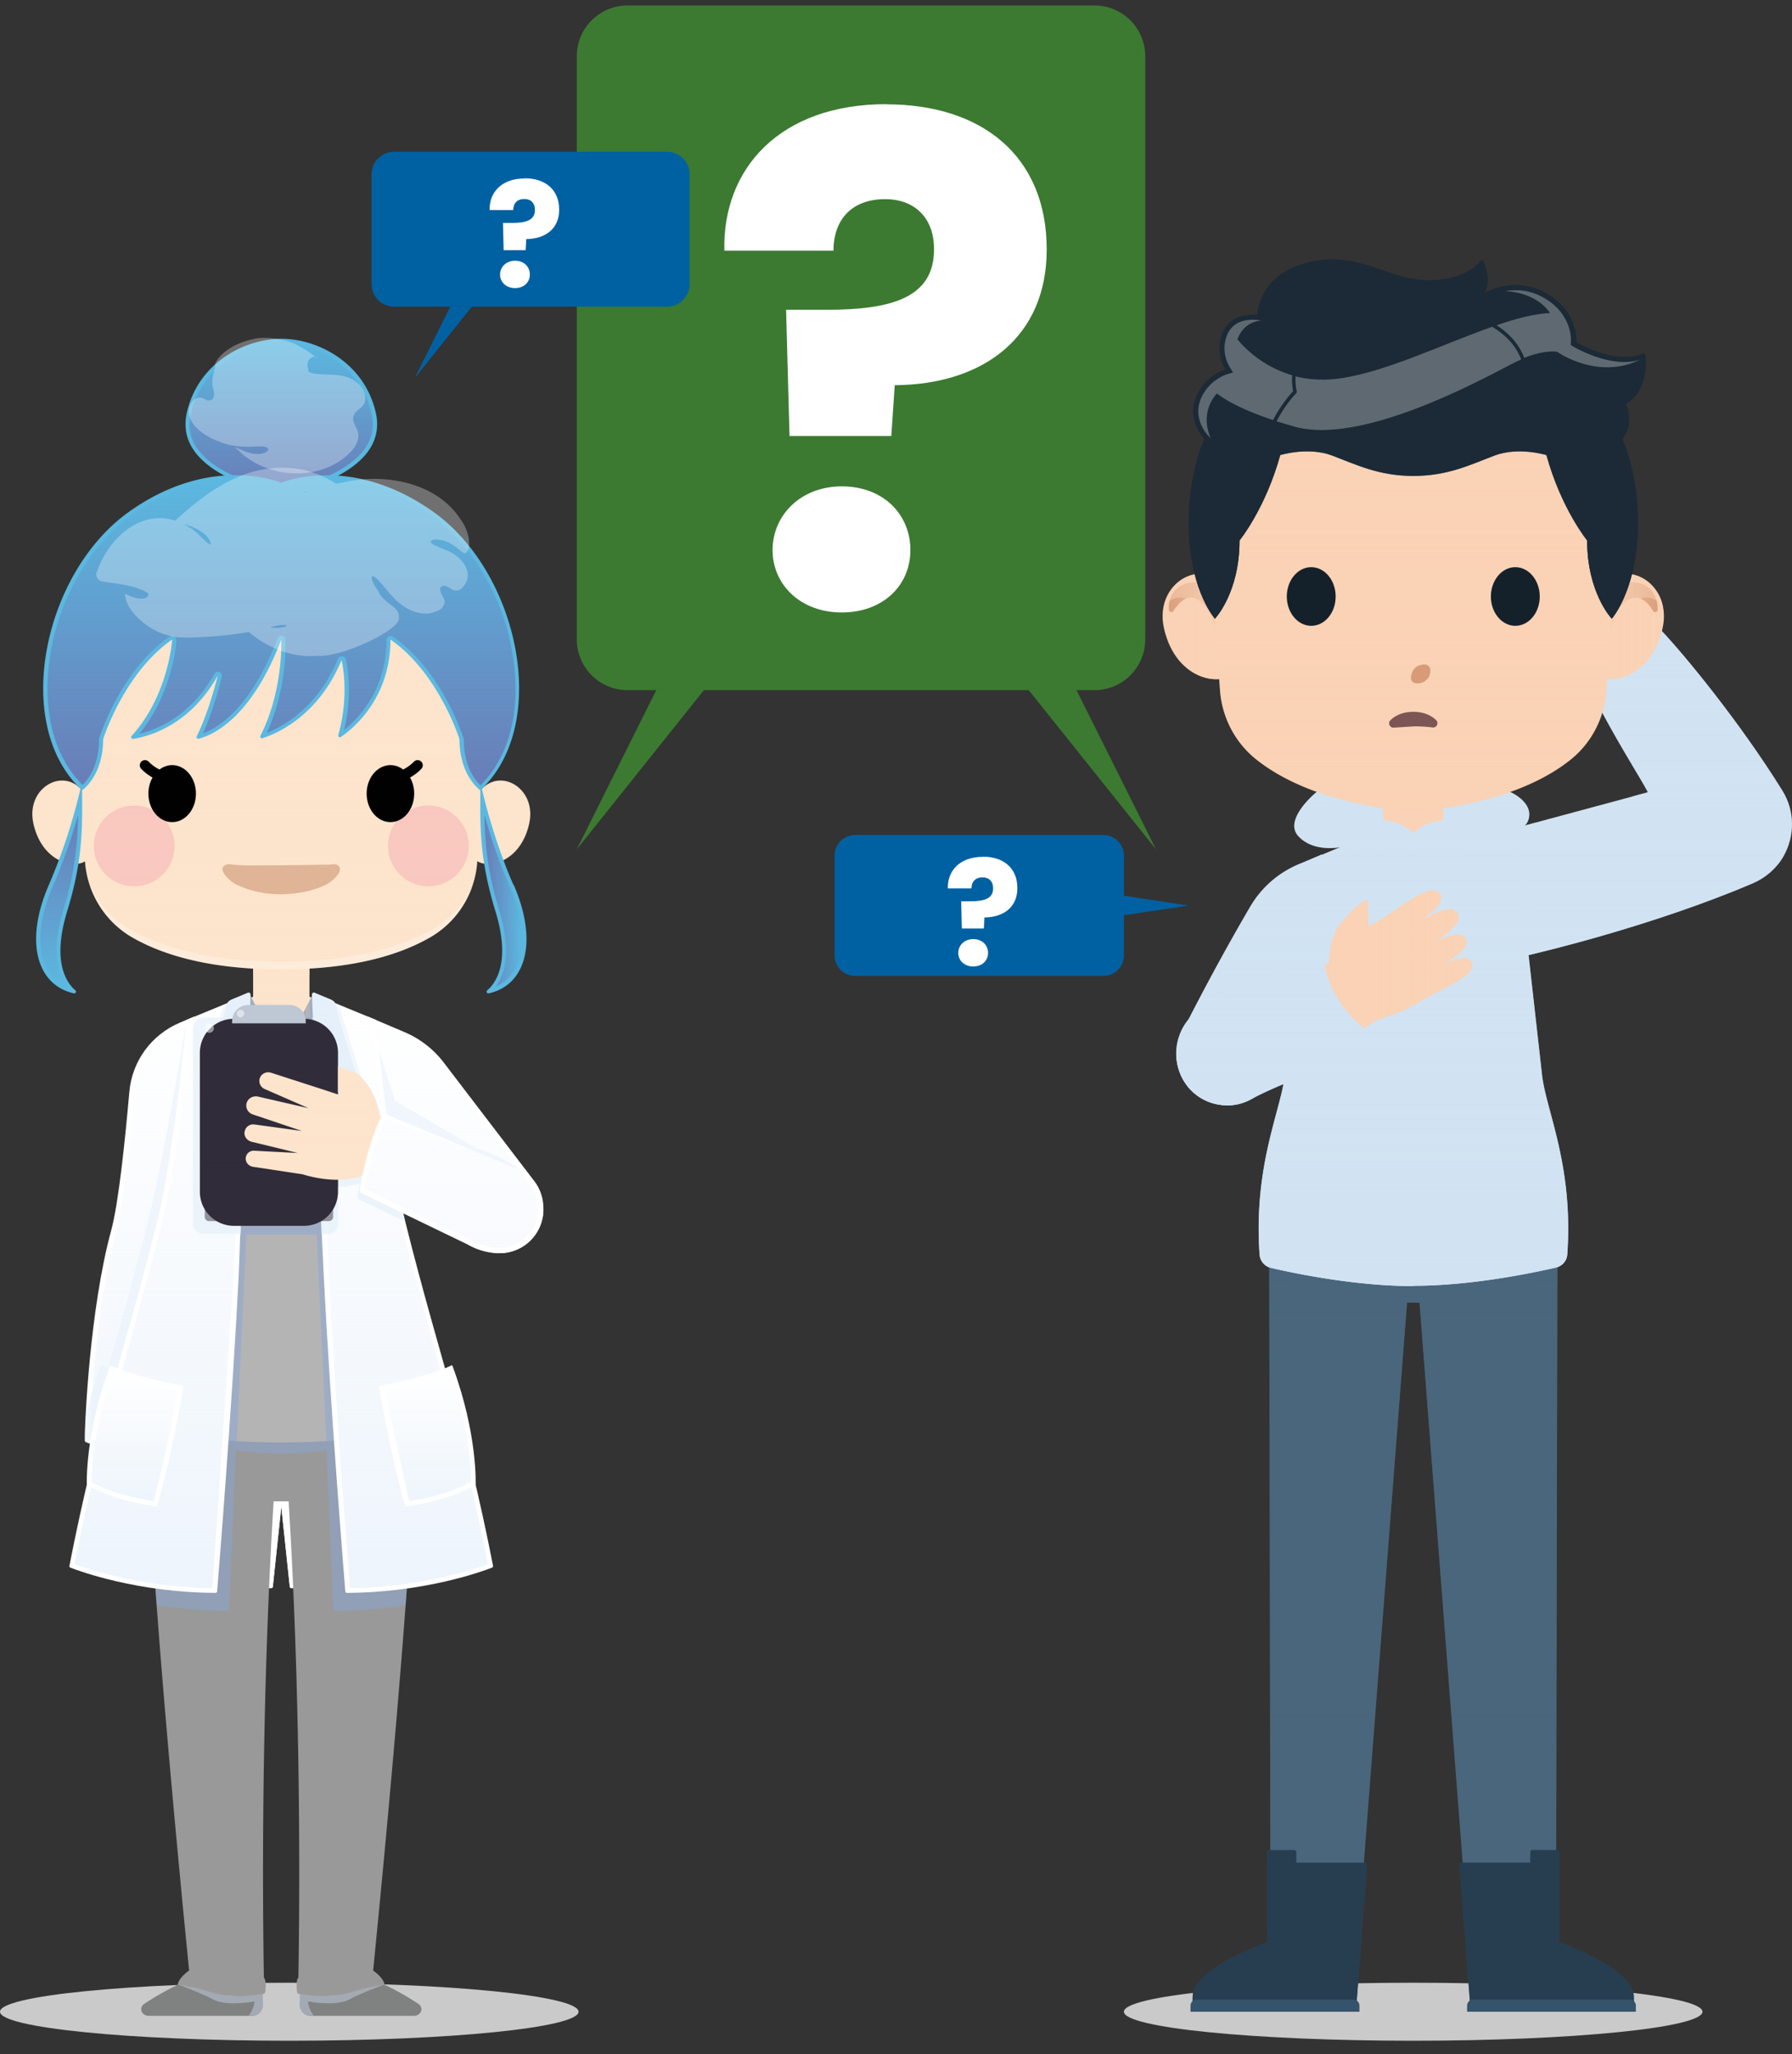 <svg xmlns="http://www.w3.org/2000/svg" xmlns:xlink="http://www.w3.org/1999/xlink" width="130" height="149" fill="none" xmlns:v="https://vecta.io/nano"><rect width="100%" height="100%" fill="#333333" stroke="none"/><style><![CDATA[.B{opacity:.5}.C{opacity:.7}.D{fill:#fff}.E{fill:#fad2b5}.F{fill:#d1e3f2}.G{fill:#fde4cc}.H{fill:#e6f0fa}.I{opacity:.3}.J{fill:#0061a2}.K{fill:#273e50}.L{fill:#d79b78}.M{fill:#1b2a36}]]></style><g style="mix-blend-mode:multiply" opacity=".8"><path d="M41.972 145.914c0 1.158-9.394 2.104-20.986 2.104S0 147.072 0 145.914s9.394-2.103 20.986-2.103 20.986.945 20.986 2.103z" fill="#f0f0f0"/></g><use xlink:href="#i" class="H"/><path style="mix-blend-mode:multiply" d="M20.407 108.929c.177 0 .331.141.354.319l.591 5.577c6.771-.035 11.013-1.3 12.006-1.631-.083-6.499-3.108-18.516-3.604-20.442H11.048c-.496 1.926-3.521 13.955-3.604 20.442 1.004.331 5.235 1.596 12.005 1.631l.591-5.577c.024-.178.165-.319.354-.319h.012z" fill="url(#A)" class="C"/><g style="mix-blend-mode:multiply" opacity=".99" class="D"><use xlink:href="#i"/></g><path style="mix-blend-mode:multiply" d="M37.777 90.141a2.89 2.89 0 0 1-2.99.071l-.177-.106c-.508-.295-.957-.685-1.324-1.158l-5.471-7.22h-.827v-7.562l2.233.945a6.71 6.71 0 0 1 2.706 2.091l6.582 8.614c.295.39.496.851.567 1.335v.095c.177 1.134-.331 2.257-1.3 2.871v.024z" fill="url(#B)" class="C"/><path d="M36.229 90.885a3.22 3.22 0 0 1-1.572-.414l-.177-.106c-.555-.307-1.028-.733-1.406-1.229l-5.388-7.102h-.981V73.74l2.647 1.123c1.111.473 2.092 1.229 2.824 2.186l6.582 8.614c.331.425.544.945.626 1.477v.094c.201 1.241-.366 2.493-1.43 3.167-.52.331-1.123.496-1.713.496l-.012-.012z" class="D"/><path style="mix-blend-mode:multiply" d="M27.048 81.68h.804l5.495 7.243c.355.461.792.851 1.3 1.134l.177.106c.898.508 2.056.484 2.919-.071a2.84 2.84 0 0 0 1.288-2.812v-.095c-.083-.473-.272-.934-.567-1.312l-6.582-8.614c-.697-.91-1.631-1.631-2.682-2.08l-2.151-.91v7.409z" fill="url(#C)" class="C"/><g style="mix-blend-mode:multiply" class="B H"><path d="M34.445 83.228l-5.79-3.391-1.962-6.109v8.295h.981l5.388 7.102c.378.508.863.922 1.406 1.229l.177.106c.496.284 1.028.414 1.572.414.591 0 1.193-.165 1.713-.496.922-.591 1.477-1.595 1.477-2.67-.248-1.347-1.052-2.328-1.95-2.978-.803-.768-3.013-1.513-3.013-1.513v.012z"/></g><path d="M20.406 108.657h.756c3.569-3.568 8.72-5.223 8.72-5.223 0-5.045-.721-9.583-1.654-14.77S27 74.177 27 74.177l-4.549-1.879v-3.462h-4.088v3.462l-4.549 1.879s-.284 9.299-1.229 14.487c-.934 5.188-1.654 9.725-1.654 14.77 0 0 5.152 1.655 8.721 5.223h.756z" class="G"/><path style="mix-blend-mode:multiply" d="M19.792 108.302h1.217c3.179-3.119 7.433-4.75 8.508-5.128-.024-5.045-.756-9.536-1.654-14.451-.851-4.703-1.17-12.844-1.217-14.31l-4.549-1.879V69.19h-3.379v3.344l-4.549 1.879c-.047 1.465-.378 9.607-1.217 14.31-.886 4.927-1.631 9.418-1.654 14.451 1.075.378 5.341 2.009 8.508 5.128h-.012z" fill="url(#D)" class="C"/><g style="mix-blend-mode:multiply" class="B G"><path d="M20.407 70.88c.685 0 1.383-.059 2.044-.165v-1.867h-4.088v1.867c.662.095 1.347.165 2.044.165z"/></g><g style="mix-blend-mode:multiply" class="B G"><path d="M28.217 88.664c-.933-5.187-1.229-14.487-1.229-14.487l-4.537-1.867c0 .319.012.827.024 1.501h-.319v-.591c0-.236-.201-.437-.437-.437H18.35v-.473l-4.537 1.867s-.284 9.3-1.229 14.487c-.934 5.187-1.654 9.725-1.654 14.77 0 0 3.084.993 6.121 3.084l.638-13.506.165-3.498h5.093l.165 3.498.638 13.506c3.049-2.091 6.121-3.084 6.121-3.084 0-5.046-.721-9.583-1.654-14.77z"/></g><path d="M10.931 103.434c0 9.867 3.096 40.152 3.096 40.152s-1.701.638-3.521 1.855c-.295.189-.154.65.201.65h7.574a.67.67 0 0 0 .674-.697c-.083-3.498-.378-19.698.685-36.737v-5.223h-8.721.012zm18.941 0c0 9.867-3.096 40.152-3.096 40.152s1.701.638 3.521 1.855c.295.189.154.65-.201.65h-7.574a.67.67 0 0 1-.674-.697c.083-3.498.378-19.698-.685-36.737v-5.223h8.721-.012z" class="G"/><path d="M18.918 144.307c.083 0 .142.059.142.142l.024.945a.83.83 0 0 1-.343.674c-.142.094-.307.142-.484.142h-7.504c-.213 0-.449-.166-.496-.367-.047-.189.035-.378.201-.496a20.08 20.08 0 0 1 3.391-1.808c.047-.024.095-.023.142-.023.319 0 1.607.106 2.127 1.075 0 0 .555.342 1.453 0a4.42 4.42 0 0 1 1.347-.284z" fill="#808181"/><g style="mix-blend-mode:multiply" class="B"><path d="M19.06 144.437c0-.082-.071-.141-.142-.141-.236 0-.768.059-1.347.283-.898.343-1.453 0-1.453 0-.532-.981-1.808-1.075-2.127-1.075-.047 0-.095 0-.142.024l-.945.413s1.607.579 2.564 1.087c.957.52 2.99.142 2.99.142s-.035.603-.425 1.016h.236a.86.86 0 0 0 .484-.142c.225-.153.343-.401.343-.673l-.024-.945-.012.011z" fill="#c7d3e5"/></g><path d="M21.896 144.307c-.083 0-.142.059-.142.142l-.024.945a.83.83 0 0 0 .343.674c.142.094.307.142.485.142h7.503c.213 0 .449-.166.496-.367.047-.189-.035-.378-.201-.496a20.07 20.07 0 0 0-3.391-1.808c-.047-.024-.095-.023-.142-.023-.319 0-1.607.106-2.127 1.075 0 0-.555.342-1.453 0a4.42 4.42 0 0 0-1.347-.284z" fill="#808181"/><g style="mix-blend-mode:multiply" class="B"><path d="M21.743 144.437c0-.082.071-.142.142-.142.236 0 .768.06 1.347.284.898.343 1.453 0 1.453 0 .532-.981 1.808-1.075 2.127-1.075.047 0 .095 0 .142.023l.945.414s-1.607.579-2.564 1.087c-.957.52-2.99.142-2.99.142s.036.603.425 1.016h-.236a.86.86 0 0 1-.484-.142c-.225-.153-.343-.401-.343-.673l.024-.946.012.012z" fill="#c7d3e5"/></g><path d="M20.938 108.894c.91 14.746.804 28.962.709 34.539-.189.224-.13.815-.095 1.052 0 .059.059.118.118.13.449.082 2.316.366 3.864-.13 1.323-.426 2.363-.52 2.363-.52-.059-.52-.827-1.04-.827-1.04.52-5.223 3.025-30.699 3.025-39.491 0-2.339-.165-4.596-.414-6.818 0-.094-.095-.154-.177-.142a71.16 71.16 0 0 1-9.11.591c-3.687 0-6.83-.284-9.11-.591-.095-.012-.177.047-.177.142-.26 2.222-.413 4.479-.413 6.818 0 8.78 2.505 34.268 3.025 39.491 0 0-.768.52-.827 1.04 0 0 1.04.094 2.363.52 1.56.508 3.415.212 3.864.13.059 0 .106-.06.118-.13.035-.237.095-.816-.095-1.052-.095-5.577-.201-19.793.709-34.539h1.064.024z" fill="#9a9999"/><g style="mix-blend-mode:multiply" class="B"><path d="M29.505 96.463a71.16 71.16 0 0 1-9.11.591c-3.687 0-6.83-.284-9.11-.591-.095-.012-.177.047-.177.142-.26 2.221-.413 4.478-.413 6.819 0 2.93.284 7.727.673 13.009a37.6 37.6 0 0 0 5.128.402c.071 0 .13-.059.13-.118l.485-11.533c1.052.142 2.186.248 3.285.248s2.233-.094 3.285-.248l.485 11.533c0 .071.059.13.13.118a34.13 34.13 0 0 0 5.128-.402c.39-5.282.674-10.079.674-13.009 0-2.34-.165-4.597-.414-6.818 0-.095-.095-.154-.177-.142z" fill="#88a5d6"/></g><g class="G"><path d="M7.988 109.839c.402.65.874 1.169 1.383 1.559.65.508 1.678.887 1.867.497s-.26-.792-1.158-1.525c0 0-.331-.531-.662-1.299L8 109.827l-.012.012z"/><path d="M7.374 109.484c.295.875.709 1.631 1.205 2.233.638.78 1.737 1.525 2.068 1.111s-.083-1.016-.957-2.127c0 0-.248-.721-.425-1.725l-1.891.496v.012z"/><path d="M7.09 109.543c.177.957.508 1.82.933 2.517.555.91 1.595 1.843 1.997 1.465s.059-1.075-.685-2.363l-.142-1.879-2.103.26z"/></g><g style="mix-blend-mode:multiply" class="B G"><path d="M10.068 110.382s-.331-.532-.662-1.3l-.106.06-.035-.166-1.891.496v.024l-.295.035c.177.958.508 1.82.934 2.517.555.91 1.595 1.844 1.997 1.466.165-.154.201-.355.154-.615.213.059.378.036.473-.083.165-.2.142-.46-.036-.803.295.071.532.047.615-.118.189-.39-.26-.792-1.158-1.525l.012.012z"/></g><path d="M13.814 74.177l-.662.272a5.71 5.71 0 0 0-3.474 4.786c-.284 3.297-.768 8.059-1.312 10.068-1.678 6.145-.957 15.278-.957 15.278s-.437 2.919-.307 4.987c.059.921.272 1.737.591 2.446.414.921 1.288 1.914 1.713 1.607s.177-1.005-.378-2.304c0 0 .047-.804.213-1.773.496-1.17 1.016-1.926 1.016-1.926s.13.366.13 1.3.402 1.501.815 1.501.78-1.076.78-2.446-.484-3.392-.484-3.392 2.115-10.469 2.328-15.278V74.165l-.012.012z" class="G"/><path style="mix-blend-mode:multiply" d="M13.459 74.708l-.165.071a5.34 5.34 0 0 0-3.261 4.49c-.307 3.521-.78 8.13-1.323 10.139-1.642 6.014-.957 15.066-.945 15.149v.082c0 .024-.425 2.907-.307 4.904.047.839.236 1.619.555 2.328.378.827.993 1.43 1.193 1.453.189-.189-.13-.992-.508-1.867-.024-.047-.035-.106-.024-.165 0-.036.047-.839.213-1.82 0-.023.012-.059.024-.082.508-1.194 1.028-1.962 1.052-1.986.071-.106.201-.165.343-.153a.33.33 0 0 1 .284.236c.012.047.154.449.154 1.418 0 .721.248 1.123.437 1.146.142-.118.449-.815.449-2.091s-.473-3.297-.473-3.309c0-.047-.012-.106 0-.153.024-.107 2.115-10.505 2.328-15.22V74.697l-.024.012z" fill="url(#E)" class="C"/><path d="M9.5 105.088c-1.962 0-2.978-.366-3.261-.484-.047-.024-.083-.071-.083-.118-.024-1.087.343-9.512 1.914-15.255.532-1.962 1.004-6.535 1.312-10.02.189-2.233 1.595-4.159 3.663-5.034l1.064-.449v15.574c-.201 4.502-1.394 14.038-1.607 15.219 0 .036-.035.071-.059.095-.201.118-.969.484-2.942.472z" class="D"/><path style="mix-blend-mode:multiply" d="M9.5 104.746c1.654 0 2.422-.26 2.671-.379.236-1.453 1.383-10.658 1.583-15.065V74.271l-.579.248c-1.938.815-3.261 2.635-3.439 4.738-.307 3.51-.78 8.094-1.312 10.079-1.465 5.353-1.902 13.282-1.902 15.007.378.142 1.335.402 2.99.402H9.5z" fill="url(#F)" class="C"/><g style="mix-blend-mode:multiply" class="B H"><path d="M13.731 73.893l-.201.083c-.012.094-1.536 9.618-2.8 14.629-1.075 4.289-2.009 7.527-2.883 10.635a8.69 8.69 0 0 1-.449-.201c-.035-.024-.083 0-.095.035-.484 1.335-.839 2.564-1.087 3.663-.047.874-.059 1.5-.059 1.749 0 .047.035.094.083.118.272.118 1.3.472 3.261.484 1.973 0 2.741-.366 2.942-.472.035-.024.059-.059.059-.095.213-1.182 1.406-10.706 1.607-15.219V73.728l-.378.154v.012z"/></g><path d="M20.407 104.627c-6.074 0-9.429-1.004-9.961-1.169-.047-.012-.083-.059-.083-.107 0-5.152 1.122-9.914 1.997-14.735.922-5.117 1.229-14.605 1.229-14.605l4.443-1.832s.118 0 .142.047l2.233 4.289 2.233-4.289s.083-.071.142-.047l4.443 1.832s.307 9.489 1.229 14.605c.874 4.821 1.985 9.583 1.997 14.735 0 .048-.035.095-.083.107-.544.177-3.888 1.169-9.961 1.169z" fill="#b4b4b4"/><g style="mix-blend-mode:multiply" class="B"><path d="M27.379 77.415l-.343-3.379-2.86-1.264-1.383-.579s-.118 0-.142.047l-.177.343.012 1.229h-.319v-.591-.035l-1.749 3.356-1.95-3.746h-.106v-.189l-.177-.343s-.083-.071-.142-.047l-1.371.567-2.871 1.276-.343 3.368c-.177 3.226-.508 8.059-1.075 11.214-.874 4.821-1.985 9.583-1.997 14.735 0 .048.036.095.083.107.437.141 2.682.815 6.7 1.075l.544-11.521.165-3.498h5.093l.165 3.498.544 11.521c4.018-.26 6.275-.934 6.7-1.075.047-.012.083-.059.083-.107 0-5.152-1.123-9.914-1.997-14.735-.567-3.155-.898-7.976-1.075-11.202l-.012-.024z" fill="#88a5d6"/></g><g class="G"><path d="M34.339 58.248v3.888c.437 1.004 3.344.78 4.053-2.399.65-2.907-2.919-4.538-4.053-1.489zm-27.864 0v3.888c-.437 1.004-3.344.78-4.053-2.399-.65-2.907 2.919-4.538 4.053-1.489z"/><path d="M34.634 62.337c-.106 2.352-1.406 4.502-3.462 5.672-2.127 1.217-5.495 2.304-10.777 2.304s-8.65-1.087-10.777-2.304c-2.044-1.17-3.344-3.309-3.462-5.672l-.52-10.977c-.402-8.425 6.322-15.468 14.747-15.468A14.76 14.76 0 0 1 35.13 51.359l-.52 10.977h.024z"/></g><path style="mix-blend-mode:multiply" d="M20.407 36.187a14.32 14.32 0 0 0-10.469 4.49 14.37 14.37 0 0 0-3.982 10.67l.52 10.977c.106 2.269 1.347 4.301 3.309 5.424 2.635 1.501 6.204 2.269 10.623 2.269s7.988-.756 10.623-2.269a6.56 6.56 0 0 0 3.309-5.424l.52-10.977c.189-3.994-1.229-7.787-3.982-10.67a14.32 14.32 0 0 0-10.469-4.49z" fill="url(#G)" class="C"/><g style="mix-blend-mode:multiply" class="B G"><path d="M35.154 51.359c.39-8.165-5.92-15.042-13.991-15.456-.485.13-.756.236-.756.236s-.272-.118-.756-.236C11.58 36.305 5.27 43.182 5.66 51.359l.343 7.078c.189-.13 1.489-1.17 1.489-4.809 0 0 1.489-3.675 5.01-6.121 0 0-.236 4.018-2.942 6.995-.083.083 0 .224.106.213 1.016-.154 4.089-.91 6.145-4.597 0 0-.626 2.611-1.524 4.407-.047.095.035.201.142.177.874-.213 3.781-1.359 5.991-7.196 0 0 .165 3.675-1.512 6.983-.047.095.036.213.142.177.945-.295 4.041-1.56 5.743-5.672 0 0 .614 2.411-.236 5.436-.036.118.095.213.189.142.898-.614 3.592-2.812 3.592-7.066 3.521 2.446 5.01 6.121 5.01 6.121 0 3.639 1.3 4.679 1.489 4.809l.343-7.078h-.024z"/></g><g style="mix-blend-mode:overlay" class="I D"><path d="M31.372 67.394c-2.162 1.229-5.601 2.351-10.977 2.351s-8.815-1.111-10.977-2.351a6.94 6.94 0 0 1-2.895-3.19c.532 1.583 1.619 2.954 3.108 3.793 2.127 1.217 5.495 2.304 10.777 2.304s8.65-1.087 10.777-2.304a6.88 6.88 0 0 0 3.108-3.793 7.07 7.07 0 0 1-2.895 3.191h-.024z"/></g><g style="mix-blend-mode:multiply" opacity=".15"><path d="M9.736 64.286a2.93 2.93 0 1 0 0-5.861 2.93 2.93 0 1 0 0 5.861z" fill="#e7267a"/></g><g style="mix-blend-mode:multiply" opacity=".15"><path d="M31.077 64.286a2.93 2.93 0 1 0 0-5.861 2.93 2.93 0 1 0 0 5.861z" fill="#e7267a"/></g><path d="M24.614 63.27c-.496.827-1.276 1.063-2.068 1.312-1.772.449-3.675.39-5.353-.402-.425-.142-1.749-1.335-.591-1.501.934.154 2.753.071 3.805.083l3.521-.047c.508-.13.863.106.685.555z" fill="#e0b496"/><path d="M20.407 24.571c2.635 0 6.026 1.725 6.854 5.353 1.063 4.668-6.853 5.956-6.853 5.956s-7.917-1.288-6.853-5.956c.827-3.639 4.218-5.353 6.854-5.353z" fill="#5bb8e0"/><path style="mix-blend-mode:multiply" d="M20.407 24.878c-2.682 0-5.802 1.761-6.57 5.128-.201.898-.059 1.737.437 2.47 1.501 2.221 5.636 3.025 6.121 3.108.496-.095 4.632-.898 6.121-3.12.496-.744.65-1.572.437-2.47-.768-3.368-3.888-5.128-6.57-5.128l.024.012z" fill="url(#H)" class="C"/><g style="mix-blend-mode:overlay" class="I D"><path d="M14.9 28.991c.508.213.721-.213.603-.638-.189-.626-.083-1.016.059-1.56.095-.248-.035-.366.154-.626.284-.437 1.028-1.205 2.6-1.56.863-.248 2.505-.024 3.356.485.685.366.898.555 1.323.874.071.059.024 0 .035 0-.024-.071-.177-.13-.366-.059-.26.071-.473.496-.295.815 0 .095-.035.224.071.272.744.319 1.95 0 2.93.437.851.295 1.595 1.524.78 2.174-.213.142-.414.319-.484.52-.201.484.295.933.331 1.371.024.284-.047.603-.331 1.016-1.973 2.434-6.085 2.34-8.271.248-.118-.118-.295-.248-.331-.331.248.118 1.004.496 1.465.484.851.13 1.477-.579.225-.532-.863.059-1.914.047-2.824-.343-.744-.248-2.21-1.04-2.233-2.162.047-.756.555-1.312 1.229-.886H14.9z"/></g><path d="M17.323 92.398c-.496 9.772-1.465 21.777-1.572 23.03 0 .059-.059.106-.118.106-5.648-.023-9.867-1.571-10.528-1.831-.059-.024-.083-.083-.071-.13 2.056-10.481 3.817-14.783 6.369-24.968 1.264-5.034 2.127-14.629 2.127-14.629l4.537-1.867-.744 20.289z" class="D"/><path style="mix-blend-mode:multiply" d="M5.412 113.455c1.028.378 4.939 1.678 9.997 1.737l1.548-22.806c.402-7.822.674-17.382.733-19.745l-3.84 1.583c-.142 1.453-.969 9.89-2.115 14.475-.957 3.817-1.784 6.747-2.588 9.595-1.323 4.679-2.47 8.721-3.734 15.161z" fill="url(#I)" class="C"/><g style="mix-blend-mode:multiply" class="B H"><path d="M16.224 72.865l-1.749 5.672c-.035.106-.024.224.047.307s.177.142.284.13l1.347-.118-1.56.957c-.071.047-.13.118-.142.201-.024.083 0 .165.035.248.343.555 2.092 3.569 2.824 8.508l.13.886.614-17.536-1.843.756.012-.012z"/></g><path d="M17.512 88.238c.402-7.161.626-14.782.662-16.106a.14.14 0 0 0-.189-.13l-1.193.496c-.189.083-.331.236-.378.437-.248 1.063-.78 3.049-1.678 5.471-.035.095.047.201.142.189l2.044-.189-2.139 1.312c-.071.035-.095.13-.047.201.378.614 2.056 3.533 2.765 8.319h.012z" class="H"/><path style="mix-blend-mode:multiply" d="M15.16 79.92c.39.674 1.406 2.588 2.151 5.507l.508-12.963-.874.366c-.083.035-.142.106-.165.201-.224.957-.733 2.859-1.572 5.199l1.713-.154a.35.35 0 0 1 .366.236c.047.154 0 .331-.154.414l-1.962 1.193h-.012z" fill="url(#J)" class="C"/><path d="M8.059 99.039c.307.154 1.725.815 5.187 1.477.035 0 .059.035.059.071-.095.59-.886 5.175-1.914 8.685 0 0-3.179-.39-5.093-1.596 0 0-.154-3.663 1.678-8.602.012-.035.059-.059.095-.035h-.012z" class="D"/><path style="mix-blend-mode:multiply" d="M6.641 107.487c1.489.875 3.687 1.276 4.49 1.406.874-3.096 1.572-6.924 1.772-8.07-2.682-.532-4.1-1.052-4.703-1.324-1.442 4.053-1.548 7.208-1.548 7.988h-.012z" fill="url(#K)" class="C"/><g style="mix-blend-mode:multiply" class="C H"><path d="M17.512 88.238l.65-15.468h-1.312c-.236 0-.437.201-.437.437v.591h-1.619a.79.79 0 0 0-.792.792v14.121a.79.79 0 0 0 .792.792h2.659l.059-1.276v.012z"/></g><path d="M22.735 72.109l4.538 1.867s.863 9.595 2.127 14.629c2.552 10.186 4.313 14.487 6.369 24.968 0 .059-.024.118-.071.13-.662.26-4.88 1.808-10.529 1.831-.059 0-.118-.047-.118-.106-.106-1.253-1.075-13.258-1.572-23.03-.461-9.051-.744-20.289-.744-20.289z" class="D"/><path style="mix-blend-mode:multiply" d="M31.657 98.294l-2.588-9.595c-1.146-4.585-1.985-13.022-2.115-14.475l-3.84-1.583.733 19.745c.473 9.299 1.383 20.738 1.548 22.806 5.069-.059 8.969-1.359 9.997-1.737-1.264-6.44-2.411-10.482-3.734-15.161z" fill="url(#L)" class="C"/><g style="mix-blend-mode:multiply" class="B H"><path d="M24.579 72.865l1.749 5.672c.035.106.024.224-.047.307s-.177.142-.284.13l-1.347-.118 1.56.957c.071.047.13.118.142.201.024.083 0 .165-.035.248-.343.555-2.091 3.569-2.824 8.508l-.13.886-.614-17.536 1.843.756-.012-.012z"/></g><path d="M23.291 88.238l-.662-16.106a.14.14 0 0 1 .189-.13l1.193.496c.189.083.331.236.378.437.248 1.064.78 3.049 1.678 5.471.035.095-.047.201-.142.189l-2.044-.189 2.139 1.312c.071.035.095.13.047.201-.378.614-2.056 3.533-2.765 8.319h-.012z" class="H"/><path style="mix-blend-mode:multiply" d="M23.681 78.714a.36.36 0 0 1-.154-.414c.047-.154.201-.26.366-.236l1.713.154c-.851-2.34-1.347-4.242-1.572-5.199-.024-.083-.083-.165-.166-.201l-.874-.366.508 12.963c.744-2.93 1.761-4.833 2.151-5.507l-1.962-1.193h-.012z" fill="url(#M)" class="C"/><path d="M32.744 99.039c-.307.154-1.725.815-5.187 1.477-.035 0-.059.035-.059.071.095.59.886 5.175 1.914 8.685 0 0 3.179-.39 5.093-1.596 0 0 .154-3.663-1.678-8.602-.012-.035-.059-.059-.095-.035h.012z" class="D"/><path style="mix-blend-mode:multiply" d="M32.613 99.487c-.615.272-2.021.792-4.703 1.324l1.772 8.07c.792-.13 2.99-.531 4.49-1.406 0-.78-.106-3.935-1.548-7.988h-.012z" fill="url(#N)" class="C"/><g style="mix-blend-mode:multiply" class="C H"><path d="M27.639 81.018s0 .012-.012.024c-.059-.437-.366-1.938-1.583-3.025a1.07 1.07 0 0 0-.414-.225l-1.087-.402v-2.8a.79.79 0 0 0-.792-.792h-1.087l.614 14.44.059 1.276h.414a.79.79 0 0 0 .792-.792v-2.635c.567-.012 1.087-.095 1.56-.236l-.165.886c-.024.106.035.225.142.272l3.32 1.595c-.532-2.103-.981-4.998-1.335-7.657l-.106-.047c-.118-.047-.26 0-.319.118z"/></g><path d="M22.05 73.893h-5.081a2.47 2.47 0 0 0-2.47 2.47v10.079a2.47 2.47 0 0 0 2.47 2.47h5.081a2.47 2.47 0 0 0 2.47-2.47V76.363a2.47 2.47 0 0 0-2.47-2.47z" fill="#302c39"/><path style="mix-blend-mode:multiply" d="M23.858 74.248h-8.697c-.17 0-.307.137-.307.307v13.707c0 .17.138.307.307.307h8.697c.17 0 .307-.138.307-.307V74.555c0-.17-.137-.307-.307-.307z" fill="url(#O)" class="B"/><path d="M17.997 72.889h3.013c.638 0 1.17.52 1.17 1.17v.165h-5.341v-.165c0-.638.52-1.17 1.17-1.17h-.012z" fill="#bdc8d4"/><path style="mix-blend-mode:multiply" d="M21.824 73.243h-4.632v.626h4.632v-.626z" fill="url(#P)" class="C"/><g style="mix-blend-mode:overlay" class="B D"><path d="M17.724 73.515c0 .142-.118.272-.272.272s-.272-.118-.272-.272.118-.272.272-.272.272.118.272.272z"/></g><g style="mix-blend-mode:overlay" class="B D"><path d="M15.184 74.909a.33.33 0 1 0 0-.662.33.33 0 1 0 0 .662z"/></g><g style="mix-blend-mode:multiply" class="B"><path d="M24.507 79.459l-4.798-1.56c-.26-.083-.543-.047-.744.095-.142.106-.248.248-.284.413a.78.78 0 0 0 .437.922l2.103.922-2.505-.567c-.425-.094-.863.13-.993.52a.82.82 0 0 0 .035.626.78.78 0 0 0 .473.414l2.47.827-2.269-.319c-.378-.059-.744.189-.851.555 0 .035-.012.071-.024.106-.047.39.225.768.614.863l2.198.532-1.962-.095c-.331 0-.638.201-.733.532-.035.118-.035.248 0 .366.071.284.319.508.638.555l3.675.555c.071.024 1.182.402 2.529.414v-6.676h-.012z" fill="#302c39"/></g><g fill="#010101"><use xlink:href="#j"/><use xlink:href="#j" x="15.833"/></g><path d="M28.323 56.535s1.205-.213 1.973-1.028M12.49 56.535s-1.205-.213-1.973-1.028" stroke="#010101" stroke-width=".75" stroke-linecap="round" stroke-linejoin="round"/><path d="M37.246 64.18c-1.324-3.037-2.032-5.873-2.292-6.972 4.975-4.786 2.659-15.657-3.474-20.052-6.026-4.313-11.084-2.139-11.084-2.139s-5.057-2.186-11.084 2.139C3.179 41.552.863 52.423 5.837 57.208a41.09 41.09 0 0 1-2.292 6.972c-1.761 4.053-.922 7.243 1.808 7.87.13.024.213-.13.118-.213-.674-.579-1.713-2.127-.591-5.766 1.182-3.84 1.087-6.298 1.075-8.756.012.012 1.524-1.04 1.524-3.687 0 0 1.489-4.797 5.01-7.243 0 0-.236 4.018-2.942 6.995-.083.083 0 .224.106.213 1.016-.154 4.088-.91 6.145-4.597 0 0-.626 2.611-1.524 4.407-.047.094.035.201.142.177.874-.213 3.781-1.359 5.991-7.196 0 0 .165 3.675-1.512 6.983-.047.095.035.213.142.177.945-.295 4.041-1.56 5.743-5.672 0 0 .614 2.411-.236 5.436-.035.118.095.213.189.142.898-.614 3.592-2.812 3.592-7.066 3.521 2.446 5.01 7.243 5.01 7.243 0 2.647 1.512 3.699 1.512 3.699-.012 2.446-.094 4.892 1.087 8.744 1.123 3.639.083 5.187-.591 5.766-.095.083-.012.248.118.213 2.73-.614 3.569-3.805 1.808-7.87h-.024z" fill="#5bb8e0"/><path style="mix-blend-mode:multiply" d="M35.143 59.122c.024 1.891.189 3.982 1.063 6.854.934 3.049.402 4.715-.236 5.577.638-.284 1.134-.756 1.465-1.394.721-1.418.543-3.557-.461-5.873-.839-1.938-1.442-3.793-1.831-5.176v.012z" fill="url(#Q)" class="C"/><path style="mix-blend-mode:multiply" d="M5.661 59.122a41.9 41.9 0 0 1-1.832 5.176c-1.004 2.316-1.182 4.455-.461 5.873.319.638.815 1.111 1.465 1.394-.638-.874-1.17-2.54-.236-5.577.886-2.871 1.04-4.963 1.063-6.854v-.012z" fill="url(#R)" class="C"/><path style="mix-blend-mode:multiply" d="M17.098 34.781c-1.973 0-4.679.52-7.598 2.623-3.32 2.375-5.684 6.877-6.015 11.474-.248 3.368.65 6.215 2.505 8.059.378-.366 1.193-1.383 1.193-3.297 0-.035 0-.059.012-.083.059-.201 1.56-4.928 5.128-7.397.095-.071.213-.071.319-.012.095.059.154.165.154.272 0 .165-.248 3.84-2.694 6.806 1.217-.284 3.71-1.241 5.447-4.348.071-.13.225-.189.366-.13a.29.29 0 0 1 .177.343c-.024.106-.567 2.34-1.371 4.112 1.099-.414 3.509-1.867 5.412-6.901.047-.13.189-.213.331-.189s.248.142.248.284.142 3.521-1.359 6.759c1.182-.461 3.698-1.831 5.164-5.365.047-.118.165-.189.295-.189s.236.095.272.224c.024.095.567 2.269-.118 5.117a8.22 8.22 0 0 0 3.072-6.523c0-.106.059-.213.166-.26a.29.29 0 0 1 .307.024c3.569 2.481 5.057 7.196 5.128 7.397 0 .024.012.059.012.083 0 1.914.815 2.931 1.205 3.297 1.855-1.843 2.753-4.691 2.505-8.059-.331-4.585-2.694-9.087-6.015-11.474-5.826-4.171-10.741-2.127-10.788-2.103-.071.035-.166.035-.236 0-.024 0-1.253-.52-3.19-.52l-.036-.024z" fill="url(#S)" class="C"/><g style="mix-blend-mode:overlay" class="I D"><path d="M7.031 41.481c.945-2.765 3.793-5.105 6.724-3.214.603.307 1.075 1.063 1.536 1.241.012-.756-1.536-1.56-2.328-1.501l-.236-.024c-.13-.024-.142-.095-.035-.201 2.304-2.115 5.081-4.207 8.661-3.805 1.146.083 2.919.815 3.911 1.808.768.614 1.702 2.257 1.879 2.706-.047-.106-.378-.886-1.312-1.678-1.418-1.087-2.47-1.252-3.746-1.158-.213.201 1.524-.473 3.675-.827 2.6-.366 6.003.272 7.681 2.883.508.697.803 1.796.414 2.34-.13.224-.484-.154-.685-.295-.177-.154-.26-.201-.591-.39-.603-.295-1.111-.26-1.205-.201-.52.248.744.591.874.697 1.146.355 2.34 1.702 1.264 2.789a.59.59 0 0 1-.745.083c-.201-.13-.484-.307-.673-.236-.437.189.142.851.165 1.099-.047.496-.284.685-1.004.874-.248.059-.934.083-1.654-.307-.555-.307-.815-.567-1.182-.957-.354-.366-1.631-2.115-1.418-1.099.059.177.154.354.272.52a1.81 1.81 0 0 1 .201.319c.555 1.028 1.595.981 1.453 1.997-.142.803-4.077 2.753-5.944 2.623-2.907.26-6.026-1.902-6.783-4.467.65 1.418 2.86 2.706 4.325 2.387.307-.059.296-.118.236-.142-.165-.035-.508-.024-1.17.154-1.761.461-3.521.65-5.424.733-.697.024-1.477.035-2.103-.189-1.288-.331-3.013-1.761-2.99-2.989.402.248 1.347.555 1.607.224.035-.059.142-.177.083-.236-.91-.614-2.198-.662-3.332-.874-.319-.035-.52-.366-.425-.673l.024-.012z"/></g><path d="M38.604 86.028A2.9 2.9 0 0 0 37.34 85l-9.819-4.077s-.154-1.772-1.512-2.978c-.106-.094-.224-.154-.354-.189-.425-.13-.803-.284-1.134-.425v1.855a.56.56 0 0 1 .118.236l-1.217-.402-3.734-1.205c-.213-.071-.437-.047-.614.083-.13.095-.201.213-.236.331a.64.64 0 0 0 .355.756l3.19 1.394-3.651-.839c-.343-.083-.709.094-.827.425-.13.355.071.744.425.863l3.58 1.205-3.45-.473a.63.63 0 0 0-.697.449c0 .024-.012.059-.024.095-.047.331.189.626.508.709l3.356.815-3.167-.165c-.284-.012-.52.165-.591.425-.024.094-.035.189 0 .295.059.236.272.413.52.449l3.592.543s2.34.804 4.313.118l7.775 4.668a4.34 4.34 0 0 0 2.009.614h.012c1.075.059 2.08-.484 2.635-1.406a2.91 2.91 0 0 0-.106-3.155l.012.012z" class="G"/><path style="mix-blend-mode:multiply" d="M26.28 84.953c.059 0 .13.012.177.047l7.775 4.668c.555.331 1.194.532 1.843.567.957.047 1.843-.425 2.328-1.229.52-.863.484-1.95-.095-2.777-.284-.402-.674-.709-1.111-.898l-9.819-4.077c-.118-.047-.201-.165-.213-.295 0-.012-.165-1.654-1.394-2.741-.059-.047-.13-.095-.224-.118l-.674-.236v1.217a1.21 1.21 0 0 1 .106.26c.024.13-.012.26-.106.343s-.224.118-.343.071l-1.217-.402-3.734-1.205c-.106-.035-.224-.024-.307.035-.047.035-.083.083-.106.142-.035.13.035.272.154.331l3.19 1.394c.165.071.248.26.189.437s-.236.272-.414.236l-3.651-.839c-.177-.035-.366.047-.414.201-.024.083-.024.177.012.248.035.083.106.142.189.165l3.58 1.205c.177.059.272.236.236.414a.36.36 0 0 1-.39.272l-3.45-.473c-.142-.012-.272.071-.307.201v.035c-.024.142.095.284.248.319l3.356.815a.36.36 0 0 1 .272.39.36.36 0 0 1-.366.307l-3.167-.165c-.106 0-.213.059-.236.165v.118c.024.095.118.166.236.189l3.592.543s.047 0 .059.012c.024 0 2.245.756 4.077.118a.42.42 0 0 1 .118-.024v.012z" fill="url(#T)" class="C"/><path d="M27.721 80.841c.035-.059.106-.083.165-.059l9.56 3.959c.567.236 1.052.626 1.394 1.123.721 1.04.768 2.399.118 3.486-.579.969-1.619 1.548-2.741 1.548h-.165a4.76 4.76 0 0 1-2.162-.65l-7.728-3.734s-.083-.083-.071-.142c.532-3.25 1.394-5.081 1.631-5.518v-.012z" class="D"/><path style="mix-blend-mode:multiply" d="M38.556 86.064l-.863-1.217c-.083-.047-.165-.083-.248-.118l-2.541-1.052-6.96-2.505c-.307.65-1.004 2.316-1.477 5.069l7.61 3.675c.603.355 1.288.567 1.997.603h.142c1.004 0 1.914-.52 2.434-1.383.579-.957.532-2.174-.106-3.096l.012.024z" fill="url(#U)" class="C"/><g class="J"><path d="M80.044 60.564H62.036a1.49 1.49 0 0 0-1.489 1.489v7.244a1.49 1.49 0 0 0 1.489 1.489h18.008a1.49 1.49 0 0 0 1.489-1.489v-7.244a1.49 1.49 0 0 0-1.489-1.489z"/><path d="M86.201 65.681l-4.668.697v-1.406l4.668.709z"/></g><g style="mix-blend-mode:overlay" class="B J"><path d="M86.201 65.681l-4.668.697v-1.406l4.668.709z"/></g><g fill="#3c7a31"><path d="M79.394.395H45.529a3.69 3.69 0 0 0-3.687 3.687v42.291a3.69 3.69 0 0 0 3.687 3.687h33.866a3.69 3.69 0 0 0 3.687-3.687V4.082A3.69 3.69 0 0 0 79.394.395z"/><path d="M83.861 61.604l-9.252-11.568h3.474l5.778 11.568zm-42.019 0l9.24-11.568H47.62l-5.778 11.568z"/></g><g class="J"><path d="M48.388 11.006H28.596c-.907 0-1.643.735-1.643 1.643v7.952c0 .907.735 1.643 1.643 1.643h19.793c.907 0 1.642-.735 1.642-1.643v-7.952c0-.907-.735-1.642-1.642-1.642z"/><path d="M30.108 27.384l4.112-5.14h-1.548l-2.564 5.14z"/></g><g style="mix-blend-mode:overlay" class="B J"><path d="M30.108 27.384l4.112-5.14h-1.548l-2.564 5.14z"/></g><g style="mix-blend-mode:multiply" opacity=".8"><path d="M123.505 145.914c0 1.158-9.394 2.104-20.986 2.104s-20.986-.946-20.986-2.104 9.394-2.103 20.986-2.103 20.986.945 20.986 2.103z" fill="#f0f0f0"/></g><use xlink:href="#k" class="E"/><use xlink:href="#k" style="mix-blend-mode:multiply" fill="url(#V)" class="C"/><g style="mix-blend-mode:multiply" class="B E"><use xlink:href="#k"/></g><use xlink:href="#l" class="F"/><use xlink:href="#l" style="mix-blend-mode:multiply" fill="url(#W)" class="C"/><g style="mix-blend-mode:multiply" class="B F"><path d="M109.538 60.553c1.123 0 1.643-.449 1.891-.898l-2.269.614v10.658l1.631-1.631c1.016-.236 9.039-2.115 16.33-5.211-3.498 1.489-15.066 4.136-15.066 4.136l-2.517-7.669z"/></g><g style="mix-blend-mode:multiply" class="B F"><path d="M119.546 57.456s.768 1.607 1.643 2.458c0 0-2.056-.934-2.753-2.162l1.098-.295h.012z"/></g><g style="mix-blend-mode:multiply" class="B F"><path d="M120.562 45.77c-.189-.201-.697-.378-.898-.484a.15.15 0 0 0-.142 0l-.259.142.106.106c-.52.614-1.784 2.056-2.848 2.777-.437.295-.768.378-1.016.402l-.13-.26-.225.201s-.059.083-.035.142c.071.272.106.957.189 1.111l3.533 6.31-1.843-5.565c.047-.26.082-.508.094-.78l.059-.768c1.182.059 2.954-.674 3.817-2.883l-.402-.437v-.012z"/></g><use xlink:href="#m" class="F"/><g style="mix-blend-mode:multiply" opacity=".9" class="F"><use xlink:href="#m"/></g><use xlink:href="#n" class="E"/><g style="mix-blend-mode:multiply" class="B E"><use xlink:href="#n"/></g><path d="M92.452 90.554l.094 50.74s-5.4 1.902-5.4 3.545h10.67l3.911-50.74v-3.545h-9.276zm20.146 0l-.094 50.74s5.4 1.902 5.4 3.545h-10.671l-3.911-50.74v-3.545h9.276zM86.082 75.028a162.87 162.87 0 0 1 4.939-9.087c.768-1.312 1.95-2.328 3.344-2.919l1.134-.485v8.52h-.355l-3.167 6.83c-.78 1.678-2.801 2.387-4.455 1.548-1.619-.815-2.269-2.789-1.454-4.408h.012z" class="E"/><use xlink:href="#o" class="F"/><use xlink:href="#o" style="mix-blend-mode:multiply" fill="url(#X)" class="C"/><g style="mix-blend-mode:multiply" class="B F"><path d="M89.084 80.168a3.48 3.48 0 0 0 1.134-.201 3.63 3.63 0 0 0 2.115-1.914l3.072-6.617h.496V61.97l-.142.059-1.82 7.527c-1.761.567-5.885 3.108-6.05 3.202l1.205 7.409h-.012z"/></g><use xlink:href="#p" fill="#49667c"/><use xlink:href="#p" style="mix-blend-mode:multiply" fill="url(#Y)" class="C"/><g style="mix-blend-mode:multiply" class="B"><path d="M112.977 93.154v-2.6-.378l-.307-4.597H92.393l-.307 4.975v2.6c1.914.437 6.275 1.312 10.446 1.312s8.543-.874 10.445-1.312z" fill="#49667c"/></g><use xlink:href="#q" class="K"/><use xlink:href="#q" style="mix-blend-mode:multiply" fill="url(#Z)" class="C"/><path d="M86.827 145.028h11.344a.45.45 0 0 1 .449.449v.437H86.366v-.437a.45.45 0 0 1 .449-.449h.012z" fill="#35536b"/><g style="mix-blend-mode:multiply" class="B K"><path d="M93.893 134.192h-.402l.142 6.547.402-5.637v-.768c0-.083-.071-.142-.142-.142z"/></g><use xlink:href="#r" class="F"/><use xlink:href="#r" style="mix-blend-mode:multiply" fill="url(#a)" class="C"/><g style="mix-blend-mode:multiply" class="B F"><path d="M97.367 61.45s1.264.532 4.809.532c0 0-1.737.213-3.048 0s-1.761-.532-1.761-.532z"/></g><g style="mix-blend-mode:multiply" class="B F"><path d="M107.695 61.45s-1.264.532-4.809.532c0 0 1.737.213 3.048 0s1.761-.532 1.761-.532z"/></g><use xlink:href="#s" class="E"/><path d="M119.912 44.305c-.544-.934-1.324-1.3-2.103-.567-.65.626-.969 1.808-1.229 2.954-.024.094-.119.154-.213.13-1.04-1.725.378-5.4 2.86-4.431.791.378 1.051 1.205 1.028 1.832 0 .177-.26.236-.343.083z" class="L"/><use xlink:href="#s" style="mix-blend-mode:multiply" fill="url(#b)" class="C"/><g style="mix-blend-mode:multiply" class="B E"><path d="M118.105 44.139c.779-1.064 1.867-.993 2.528-.166-.543-2.576-3.935-3.533-5.14-.284v4.916c.177.402.662.65 1.265.662 0-.047.224-3.616 1.335-5.128h.012z"/></g><use xlink:href="#t" class="E"/><path d="M84.795 44.222c-.13-1.808 2.032-2.682 3.273-1.335.993 1.064 1.099 2.517.744 3.805-.047.177-.331.154-.343-.024-.272-1.855-1.725-4.892-3.332-2.363-.083.154-.331.095-.343-.083z" class="L"/><use xlink:href="#t" style="mix-blend-mode:multiply" fill="url(#c)" class="C"/><g style="mix-blend-mode:multiply" class="B E"><path d="M86.957 44.14c-.78-1.063-1.867-.993-2.529-.166.544-2.576 3.935-3.533 5.14-.284v4.916c-.177.402-.662.65-1.264.662 0-.047-.225-3.616-1.335-5.128h-.012z"/></g><use xlink:href="#u" class="E"/><use xlink:href="#u" style="mix-blend-mode:multiply" fill="url(#d)" class="C"/><g style="mix-blend-mode:multiply" class="B E"><path d="M102.531 23.402c-8.626 0-15.444 7.326-14.806 15.94l.402 5.542s1.784-1.867 1.784-5.672c0 0 1.879-2.304 2.954-6.192 0 0 2.021.083 3.77.744s3.379 1.477 5.884 1.477 4.136-.815 5.885-1.477 3.769-.744 3.769-.744c1.075 3.888 2.954 6.192 2.954 6.192 0 3.805 1.785 5.672 1.785 5.672l.401-5.542c.638-8.602-6.18-15.94-14.806-15.94h.024z"/></g><use xlink:href="#v" class="M"/><use xlink:href="#v" style="mix-blend-mode:multiply" fill="url(#e)" class="C"/><g style="mix-blend-mode:overlay" class="I D"><path d="M93.811 28.376c-.083-.402-.095-.78-.071-1.158a8.24 8.24 0 0 1-3.97-2.6c0-.024.012-.047.024-.071.543-1.359 1.772-1.288 1.772-1.288l-.425-.059s-.118-.012-.272-.012c-.461 0-1.359.118-1.784.969-.615 1.264.071 2.387.106 2.434l.26.425-.473.142s-1.288.402-1.855 1.749c-.638 1.501.508 2.67.52 2.682l.189.189s-.685-1.312.047-2.671a3.09 3.09 0 0 1 .402-.567c.473.366 1.654 1.134 4.077 1.926.579-1.134 1.264-1.891 1.453-2.092z"/></g><g style="mix-blend-mode:overlay" class="I D"><path d="M108.262 23.697c-3.698 1.3-8.059 3.439-11.414 3.793-1.075.106-2.021.024-2.86-.189-.024.355 0 .721.083 1.099v.071l-.035.047c-.012.012-.792.792-1.43 2.044l1.371.402c4.703 1.253 12.809-3.049 15.657-4.549.248-.13.496-.248.721-.343-.449-1.17-1.336-1.914-2.08-2.351l-.012-.024z"/></g><g style="mix-blend-mode:overlay" class="I D"><path d="M114.158 25.151l-.2-.118v-.236c.023-.083.13-1.997-1.95-3.19-1.064-.614-2.08-.626-2.848-.485.024 0 2.186-.024 3.285 1.583-1.111.047-2.434.39-3.876.886.745.473 1.572 1.229 2.009 2.363 1.536-.614 2.387-.437 2.387-.437s2.907 2.092 6.026.567c-2.056.685-4.714-.863-4.833-.933z"/></g><g style="mix-blend-mode:multiply" class="B M"><path d="M87.678 37.771c-1.43-.685-.307-5.92-.307-5.92s-1.312 2.659-1.123 6.889 1.879 6.133 1.879 6.133 1.784-1.867 1.784-5.672c0 0 1.879-2.304 2.954-6.192 0 0-3.758 5.447-5.187 4.762z"/></g><g style="mix-blend-mode:multiply" class="B M"><path d="M117.373 37.771c-1.43.685-5.187-4.762-5.187-4.762 1.075 3.888 2.954 6.192 2.954 6.192 0 3.805 1.784 5.672 1.784 5.672s1.701-1.903 1.879-6.133c.189-4.183-1.099-6.842-1.123-6.889 0 .047 1.111 5.235-.307 5.92z"/></g><use xlink:href="#w" class="E"/><use xlink:href="#w" style="mix-blend-mode:multiply" fill="url(#f)" class="C"/><g style="mix-blend-mode:multiply" class="B E"><path d="M104.032 68.398l.165-.118c.568-.272 1.028-.449 1.395-.508a4.57 4.57 0 0 1-.627.543c-1.016.733-2.906 1.383-2.906 1.383l1.973-1.312v.012zm.614 1.595l.201-.13c.698-.284 1.206-.425 1.548-.355-1.299 1.052-3.639 1.607-3.639 1.607l1.89-1.123zm-1.666-3.084l.296-.236c.614-.343 1.122-.591 1.524-.685-1.43 1.205-3.58 2.233-3.58 2.233l1.76-1.312z"/></g><g style="mix-blend-mode:multiply" class="B E"><path d="M99.211 65.208s-.154.071-.284.165c0 0-.307 1.418-.307 1.973 0 0 .437-.083.65-.189l-.059-1.95z"/></g><use xlink:href="#x" class="F"/><use xlink:href="#x" style="mix-blend-mode:multiply" fill="url(#g)" class="C"/><use xlink:href="#y" class="K"/><use xlink:href="#y" style="mix-blend-mode:multiply" fill="url(#h)" class="C"/><path d="M118.685 145.914h-12.254v-.437a.45.45 0 0 1 .449-.449h11.344a.45.45 0 0 1 .449.449v.437h.012z" fill="#35536b"/><g style="mix-blend-mode:multiply" class="B K"><path d="M111.157 134.192h.402l-.142 6.547-.401-5.637v-.768c0-.083.071-.142.141-.142z"/></g><path d="M103.925 52.765c.296.036.473-.331.26-.532-.46-.449-1.087-.603-1.654-.603s-1.205.154-1.666.614c-.213.201-.035.567.26.532l1.501-.094a10.14 10.14 0 0 1 1.299.083z" fill="#7b5655"/><path d="M102.366 49.031c.094-.532.425-.803.945-.839.638 0 .52.839.166 1.122-.308.331-1.241.437-1.111-.284z" class="L"/><g fill="#15212a"><use xlink:href="#z"/><use xlink:href="#z" x="14.805"/></g><path d="M64.317 7.568c6.842 0 11.616 3.687 11.616 10.528 0 6.345-4.573 9.796-11.025 9.843l-.248 3.687h-7.385l-.248-9.158h2.954c4.62 0 7.822-.839 7.775-4.431 0-2.21-1.383-3.592-3.545-3.592-2.411 0-3.746 1.477-3.746 3.734h-7.917c-.142-5.908 3.982-10.623 11.757-10.623l.012.012zm-3.249 36.855c-3.001 0-5.022-2.021-5.022-4.526s2.021-4.62 5.022-4.62 4.975 2.021 4.975 4.62-2.021 4.526-4.975 4.526zM71.3 62.136c1.477 0 2.505.804 2.505 2.281 0 1.371-.993 2.115-2.387 2.127l-.047.803h-1.595l-.047-1.973h.638c1.004 0 1.69-.177 1.678-.957 0-.485-.295-.78-.768-.78-.52 0-.803.319-.803.803H68.76c-.035-1.276.863-2.292 2.54-2.292v-.012zm-.697 7.964c-.65 0-1.087-.437-1.087-.981s.437-1.004 1.087-1.004 1.075.437 1.075 1.004-.437.981-1.075.981zM38.06 12.932c1.477 0 2.505.804 2.505 2.281 0 1.371-.993 2.115-2.387 2.127l-.047.803h-1.595l-.047-1.973h.638c1.004 0 1.69-.177 1.678-.957 0-.484-.295-.78-.768-.78-.52 0-.804.319-.804.803H35.52c-.035-1.276.863-2.292 2.541-2.292v-.012zm-.697 7.964c-.65 0-1.087-.437-1.087-.981s.437-1.004 1.087-1.004 1.075.437 1.075 1.004-.437.981-1.075.981z" class="D"/><defs><linearGradient id="A" x1="20.407" y1="114.825" x2="20.407" y2="92.752" xlink:href="#AA"><stop stop-color="#e6f0fa"/><stop offset="1" stop-color="#e6f0fa" stop-opacity="0"/></linearGradient><linearGradient id="B" x1="26.988" y1="82.389" x2="39.124" y2="82.389" xlink:href="#AA"><stop stop-color="#fde4cc"/><stop offset="1" stop-color="#fde4cc" stop-opacity="0"/></linearGradient><linearGradient id="C" x1="33.062" y1="115.073" x2="33.062" y2="72.723" xlink:href="#AA"><stop stop-color="#e6f0fa"/><stop offset="1" stop-color="#e6f0fa" stop-opacity="0"/></linearGradient><linearGradient id="D" x1="20.406" y1="69.202" x2="20.406" y2="108.302" xlink:href="#AA"><stop stop-color="#fde4cc"/><stop offset="1" stop-color="#fde4cc" stop-opacity="0"/></linearGradient><linearGradient id="E" x1="10.446" y1="74.708" x2="10.446" y2="113.324" xlink:href="#AA"><stop stop-color="#fde4cc"/><stop offset="1" stop-color="#fde4cc" stop-opacity="0"/></linearGradient><linearGradient id="F" x1="10.127" y1="115.073" x2="10.127" y2="72.723" xlink:href="#AA"><stop stop-color="#e6f0fa"/><stop offset="1" stop-color="#e6f0fa" stop-opacity="0"/></linearGradient><linearGradient id="G" x1="20.407" y1="36.187" x2="20.407" y2="70.006" xlink:href="#AA"><stop stop-color="#fde4cc"/><stop offset="1" stop-color="#fde4cc" stop-opacity="0"/></linearGradient><linearGradient id="H" x1="20.407" y1="35.584" x2="20.407" y2="24.878" xlink:href="#AA"><stop stop-color="#6f64a6"/><stop offset="1" stop-color="#6f64a6" stop-opacity="0"/></linearGradient><linearGradient id="I" x1="11.557" y1="115.073" x2="11.557" y2="72.724" xlink:href="#AA"><stop stop-color="#e6f0fa"/><stop offset="1" stop-color="#e6f0fa" stop-opacity="0"/></linearGradient><linearGradient id="J" x1="16.484" y1="85.426" x2="16.484" y2="72.463" xlink:href="#AA"><stop stop-color="#e6f0fa"/><stop offset="1" stop-color="#e6f0fa" stop-opacity="0"/></linearGradient><linearGradient id="K" x1="9.772" y1="108.893" x2="9.772" y2="99.488" xlink:href="#AA"><stop stop-color="#e6f0fa"/><stop offset="1" stop-color="#e6f0fa" stop-opacity="0"/></linearGradient><linearGradient id="L" x1="29.246" y1="115.073" x2="29.246" y2="72.724" xlink:href="#AA"><stop stop-color="#e6f0fa"/><stop offset="1" stop-color="#e6f0fa" stop-opacity="0"/></linearGradient><linearGradient id="M" x1="24.319" y1="85.426" x2="24.319" y2="72.464" xlink:href="#AA"><stop stop-color="#e6f0fa"/><stop offset="1" stop-color="#e6f0fa" stop-opacity="0"/></linearGradient><linearGradient id="N" x1="31.03" y1="108.893" x2="31.03" y2="99.487" xlink:href="#AA"><stop stop-color="#e6f0fa"/><stop offset="1" stop-color="#e6f0fa" stop-opacity="0"/></linearGradient><linearGradient id="O" x1="19.509" y1="88.557" x2="19.509" y2="74.248" xlink:href="#AA"><stop stop-color="#302c39"/><stop offset="1" stop-color="#302c39" stop-opacity="0"/></linearGradient><linearGradient id="P" x1="19.508" y1="73.87" x2="19.508" y2="73.243" xlink:href="#AA"><stop stop-color="#bdc8d4"/><stop offset="1" stop-color="#bdc8d4" stop-opacity="0"/></linearGradient><linearGradient id="Q" x1="35.143" y1="65.338" x2="37.872" y2="65.338" xlink:href="#AA"><stop stop-color="#6f64a6"/><stop offset="1" stop-color="#6f64a6" stop-opacity="0"/></linearGradient><linearGradient id="R" x1="4.29" y1="59.122" x2="4.29" y2="71.565" xlink:href="#AA"><stop stop-color="#6f64a6"/><stop offset="1" stop-color="#6f64a6" stop-opacity="0"/></linearGradient><linearGradient id="S" x1="20.407" y1="56.925" x2="20.407" y2="34.781" xlink:href="#AA"><stop stop-color="#6f64a6"/><stop offset="1" stop-color="#6f64a6" stop-opacity="0"/></linearGradient><linearGradient id="T" x1="28.43" y1="69.225" x2="28.43" y2="108.326" xlink:href="#AA"><stop stop-color="#fde4cc"/><stop offset="1" stop-color="#fde4cc" stop-opacity="0"/></linearGradient><linearGradient id="U" x1="32.766" y1="115.073" x2="32.766" y2="72.724" xlink:href="#AA"><stop stop-color="#e6f0fa"/><stop offset="1" stop-color="#e6f0fa" stop-opacity="0"/></linearGradient><linearGradient id="V" x1="108.781" y1="53.392" x2="129.626" y2="53.392" xlink:href="#AA"><stop stop-color="#fad2b5"/><stop offset="1" stop-color="#fad2b5" stop-opacity="0"/></linearGradient><linearGradient id="W" x1="119.582" y1="92.906" x2="119.582" y2="46.775" xlink:href="#AA"><stop stop-color="#d1e3f2"/><stop offset="1" stop-color="#d1e3f2" stop-opacity="0"/></linearGradient><linearGradient id="X" x1="90.62" y1="92.905" x2="90.62" y2="46.774" xlink:href="#AA"><stop stop-color="#d1e3f2"/><stop offset="1" stop-color="#d1e3f2" stop-opacity="0"/></linearGradient><linearGradient id="Y" x1="102.532" y1="85.58" x2="102.532" y2="145.217" xlink:href="#AA"><stop stop-color="#49667c"/><stop offset="1" stop-color="#49667c" stop-opacity="0"/></linearGradient><linearGradient id="Z" x1="92.853" y1="145.465" x2="92.853" y2="134.192" xlink:href="#AA"><stop stop-color="#273e50"/><stop offset="1" stop-color="#273e50" stop-opacity="0"/></linearGradient><linearGradient id="a" x1="102.531" y1="92.906" x2="102.531" y2="46.775" xlink:href="#AA"><stop stop-color="#d1e3f2"/><stop offset="1" stop-color="#d1e3f2" stop-opacity="0"/></linearGradient><linearGradient id="b" x1="115.493" y1="45.439" x2="120.704" y2="45.439" xlink:href="#AA"><stop stop-color="#fad2b5"/><stop offset="1" stop-color="#fad2b5" stop-opacity="0"/></linearGradient><linearGradient id="c" x1="89.569" y1="45.439" x2="84.358" y2="45.439" xlink:href="#AA"><stop stop-color="#fad2b5"/><stop offset="1" stop-color="#fad2b5" stop-opacity="0"/></linearGradient><linearGradient id="d" x1="102.531" y1="23.402" x2="102.531" y2="58.863" xlink:href="#AA"><stop stop-color="#fad2b5"/><stop offset="1" stop-color="#fad2b5" stop-opacity="0"/></linearGradient><linearGradient id="e" x1="102.803" y1="44.872" x2="102.803" y2="18.805" xlink:href="#AA"><stop stop-color="#1b2a36"/><stop offset="1" stop-color="#1b2a36" stop-opacity="0"/></linearGradient><linearGradient id="f" x1="85.692" y1="72.179" x2="106.832" y2="72.179" xlink:href="#AA"><stop stop-color="#fad2b5"/><stop offset="1" stop-color="#fad2b5" stop-opacity="0"/></linearGradient><linearGradient id="g" x1="92.286" y1="92.906" x2="92.286" y2="46.774" xlink:href="#AA"><stop stop-color="#d1e3f2"/><stop offset="1" stop-color="#d1e3f2" stop-opacity="0"/></linearGradient><linearGradient id="h" x1="112.197" y1="0.395" x2="112.197" y2="0.395" xlink:href="#AA"><stop stop-color="#273e50"/><stop offset="1" stop-color="#273e50" stop-opacity="0"/></linearGradient><path id="i" d="M30.025 92.398s3.687 13.955 3.687 21.057c0 0-4.502 1.713-12.573 1.737-.059 0-.118-.048-.118-.107l-.614-5.79-.614 5.79c0 .059-.059.107-.118.107-8.071-.012-12.573-1.737-12.573-1.737 0-7.09 3.687-21.057 3.687-21.057h19.249-.012z"/><path id="j" d="M12.49 59.631c.953 0 1.725-.926 1.725-2.068s-.772-2.068-1.725-2.068-1.725.926-1.725 2.068.772 2.068 1.725 2.068z"/><path id="k" d="M119.227 45.392c-.035-2.375-1.524-5.128-1.524-5.128l-.934-1.796c-.673-1.253-1.169-1.914-1.701-1.654s-.307 1.052.26 2.363l.839 1.855-1.182-1.855c-.851-1.288-1.442-1.95-1.997-1.619s-.236 1.17.496 2.517l1.088 1.914-1.442-1.879c-1.028-1.3-1.725-1.962-2.292-1.56-.556.402-.142 1.276.768 2.659l1.347 1.95-1.477-1.619c-1.064-1.123-1.761-1.678-2.245-1.252s-.024 1.194.933 2.399l1.406 1.69.579.827c-.52 0-.614.071-1.276-.189-.295-.118-.685-.425-1.205-.366-.272.024-.52.165-.721.307-.248.189-.236.567.012.744.661.485 2.009 1.394 3.486 1.926 1.642.591 2.824.673 2.824.673l4.809 9.429-10.552 2.848v9.465l1.063-1.063s8.603-1.914 16.425-5.235c2.399-1.016 3.332-3.947 1.962-6.156-3.793-6.133-9.761-12.147-9.761-12.147l.012-.047z"/><path id="l" d="M119.523 45.286s.095-.024.142 0c.189.106.697.284.898.485 1.607 1.69 5.672 6.617 8.744 11.58.898 1.442.934 3.285.047 4.809-.508.863-1.311 1.536-2.233 1.926-7.291 3.084-15.302 4.975-16.33 5.211l-1.631 1.631V60.269l10.387-2.8c-.579-1.123-2.281-3.675-4.254-7.562-.083-.165-.106-.839-.189-1.111-.012-.047 0-.106.035-.142l.225-.201.13.26c.248-.012.591-.106 1.016-.402 1.063-.721 2.328-2.162 2.848-2.777l-.107-.106.26-.142h.012z"/><path id="m" d="M109.538 60.103v-2.671s-3.841-1.501-7.007-1.501-7.008 1.501-7.008 1.501v2.671h14.015z"/><path id="n" d="M104.694 57.586v2.966h4.833s3.06 24.507 3.06 30.002c0 0-5.482 0-9.275 3.545h-1.596c-3.793-3.545-9.276-3.545-9.276-3.545 0-5.495 3.061-28.005 3.061-28.005l4.833-1.997v-2.966h4.348.012z"/><path id="o" d="M89.013 80.167a3.65 3.65 0 0 1-1.642-.39c-.874-.437-1.524-1.193-1.832-2.127s-.236-1.926.213-2.789c2.092-4.136 3.852-7.232 4.951-9.111.815-1.382 2.032-2.446 3.521-3.072l1.666-.697v9.465h-.496l-3.072 6.617a3.63 3.63 0 0 1-2.115 1.914c-.39.142-.804.201-1.205.201l.012-.012z"/><path id="p" d="M92.074 90.554l.095 50.48c-1.335.484-5.4 2.115-5.4 3.817v.378H98.16l3.911-50.74h.91l3.911 50.74h11.391v-.378c0-1.702-4.065-3.333-5.4-3.817l.094-50.48v-.378l-.307-4.597H92.393l-.307 4.975h-.012z"/><path id="q" d="M93.893 134.192H92.05c-.083 0-.142.071-.142.142l.012 6.322v.201c-1.749.65-5.4 2.233-5.4 3.994v.626h11.876l.792-10.221c0-.083-.059-.154-.142-.154h-5.01v-.768c0-.083-.071-.142-.142-.142z"/><path id="r" d="M102.531 93.26c4.207 0 8.614-.922 10.351-1.323.461-.106.792-.496.816-.969.449-6.463-1.537-10.398-1.832-12.998l-1.985-17.689s.815-.189 1.004-.839c.39-1.276-1.347-2.009-1.347-2.009s-.815.91-2.729 1.548c-1.997.673-3.025.319-4.278 1.43-1.252-1.123-2.281-.756-4.278-1.43-1.914-.638-2.73-1.548-2.73-1.548s-2.446 1.973-1.347 3.202c1.099 1.217 3.037.815 3.037.815l-2.021.839-1.985 15.704c-.295 2.588-2.281 6.535-1.831 12.998a1.07 1.07 0 0 0 .815.969c1.725.402 6.133 1.323 10.351 1.323l-.012-.024z"/><path id="s" d="M115.493 43.679v4.916c.556 1.264 4.219.981 5.117-3.025.827-3.675-3.687-5.731-5.117-1.891z"/><path id="t" d="M89.557 43.679v4.916c-.555 1.264-4.218.981-5.117-3.025-.827-3.675 3.687-5.731 5.117-1.891z"/><path id="u" d="M113.934 55.105c-1.855 1.489-5.069 3.06-10.564 3.71a6.74 6.74 0 0 1-1.69 0c-5.471-.65-8.685-2.245-10.552-3.734-1.536-1.229-2.481-3.049-2.623-5.01l-.792-10.729c-.638-8.602 6.18-15.94 14.806-15.94s15.444 7.326 14.806 15.94l-.791 10.777c-.142 1.95-1.076 3.769-2.6 4.986z"/><path id="v" d="M117.68 31.851s1.311 2.659 1.122 6.889-1.879 6.133-1.879 6.133-1.784-1.867-1.784-5.672c0 0-1.879-2.304-2.954-6.192 0 0-2.021-.626-3.769.035s-3.38 1.477-5.885 1.477-4.136-.815-5.885-1.477-3.77-.035-3.77-.035c-1.075 3.888-2.954 6.192-2.954 6.192 0 3.805-1.784 5.672-1.784 5.672s-1.702-1.902-1.879-6.133c-.189-4.23 1.123-6.889 1.123-6.889s-1.347-1.347-.591-3.096c.662-1.536 2.103-1.962 2.103-1.962s-.851-1.323-.13-2.8c.685-1.406 2.446-1.158 2.446-1.158s0-2.8 3.533-3.769c3.71-1.028 5.849 1.252 8.898 1.252 2.375 0 3.415-.957 3.746-1.383.07-.083.2-.059.236.036.201.461.555 1.536.071 2.269 0 0 2.186-1.3 4.514.047 2.328 1.335 2.162 3.545 2.162 3.545s2.871 1.69 4.786.803c.094-.047.189 0 .201.106.071.638.165 2.623-1.407 3.557 0 0 .662 1.359-.248 2.552h-.023z"/><path id="w" d="M87.914 73.172l8.484-3.297s.059-1.938.756-2.765c.626-.744 1.123-1.406 2.056-1.891l.059 1.95.875-.449 1.82-1.229c1.299-.839 2.103-1.205 2.481-.685.343.484-.154 1.052-1.182 1.879 1.3-.721 2.115-1.016 2.458-.461.355.555-.283 1.182-1.536 2.068 1.134-.543 1.855-.733 2.139-.224.295.532-.307 1.075-1.489 1.82 1.04-.425 1.69-.555 1.926-.083.26.532-.402 1.028-1.643 1.713l-1.796.945s-1.335.934-3.45 1.524c0 0-3.202 2.292-9.382 5.459-1.56.804-3.474.225-4.349-1.288-1.052-1.843-.225-4.207 1.761-4.975l.012-.012z"/><path id="x" d="M96.091 69.639s-.083-.035-.118-.024c-.803.224-1.418.095-2.257.366-1.725.555-5.932 2.836-5.932 2.836a3.81 3.81 0 0 0-2.233 2.304 3.85 3.85 0 0 0 .284 3.202 3.64 3.64 0 0 0 3.167 1.843c.567 0 1.134-.13 1.666-.402 3.84-1.962 5.495-2.009 6.771-2.8 1.335-.827 1.158-1.642 1.761-2.08.035-.024.059-.071.059-.118v-.366l-.307.189c-2.174-1.796-2.73-3.781-2.871-4.597l.319-.118-.307-.224v-.012z"/><path id="y" d="M111.157 134.192H113c.083 0 .142.071.142.142l-.012 6.322v.201c1.749.65 5.4 2.233 5.4 3.994v.626h-11.875l-.792-10.221c0-.083.059-.154.142-.154h5.01v-.768c0-.083.071-.142.142-.142z"/><path id="z" d="M96.895 43.265c0 1.182-.792 2.127-1.772 2.127s-1.773-.957-1.773-2.127.792-2.127 1.773-2.127 1.772.957 1.772 2.127z"/><linearGradient id="AA" gradientUnits="userSpaceOnUse"/></defs></svg>